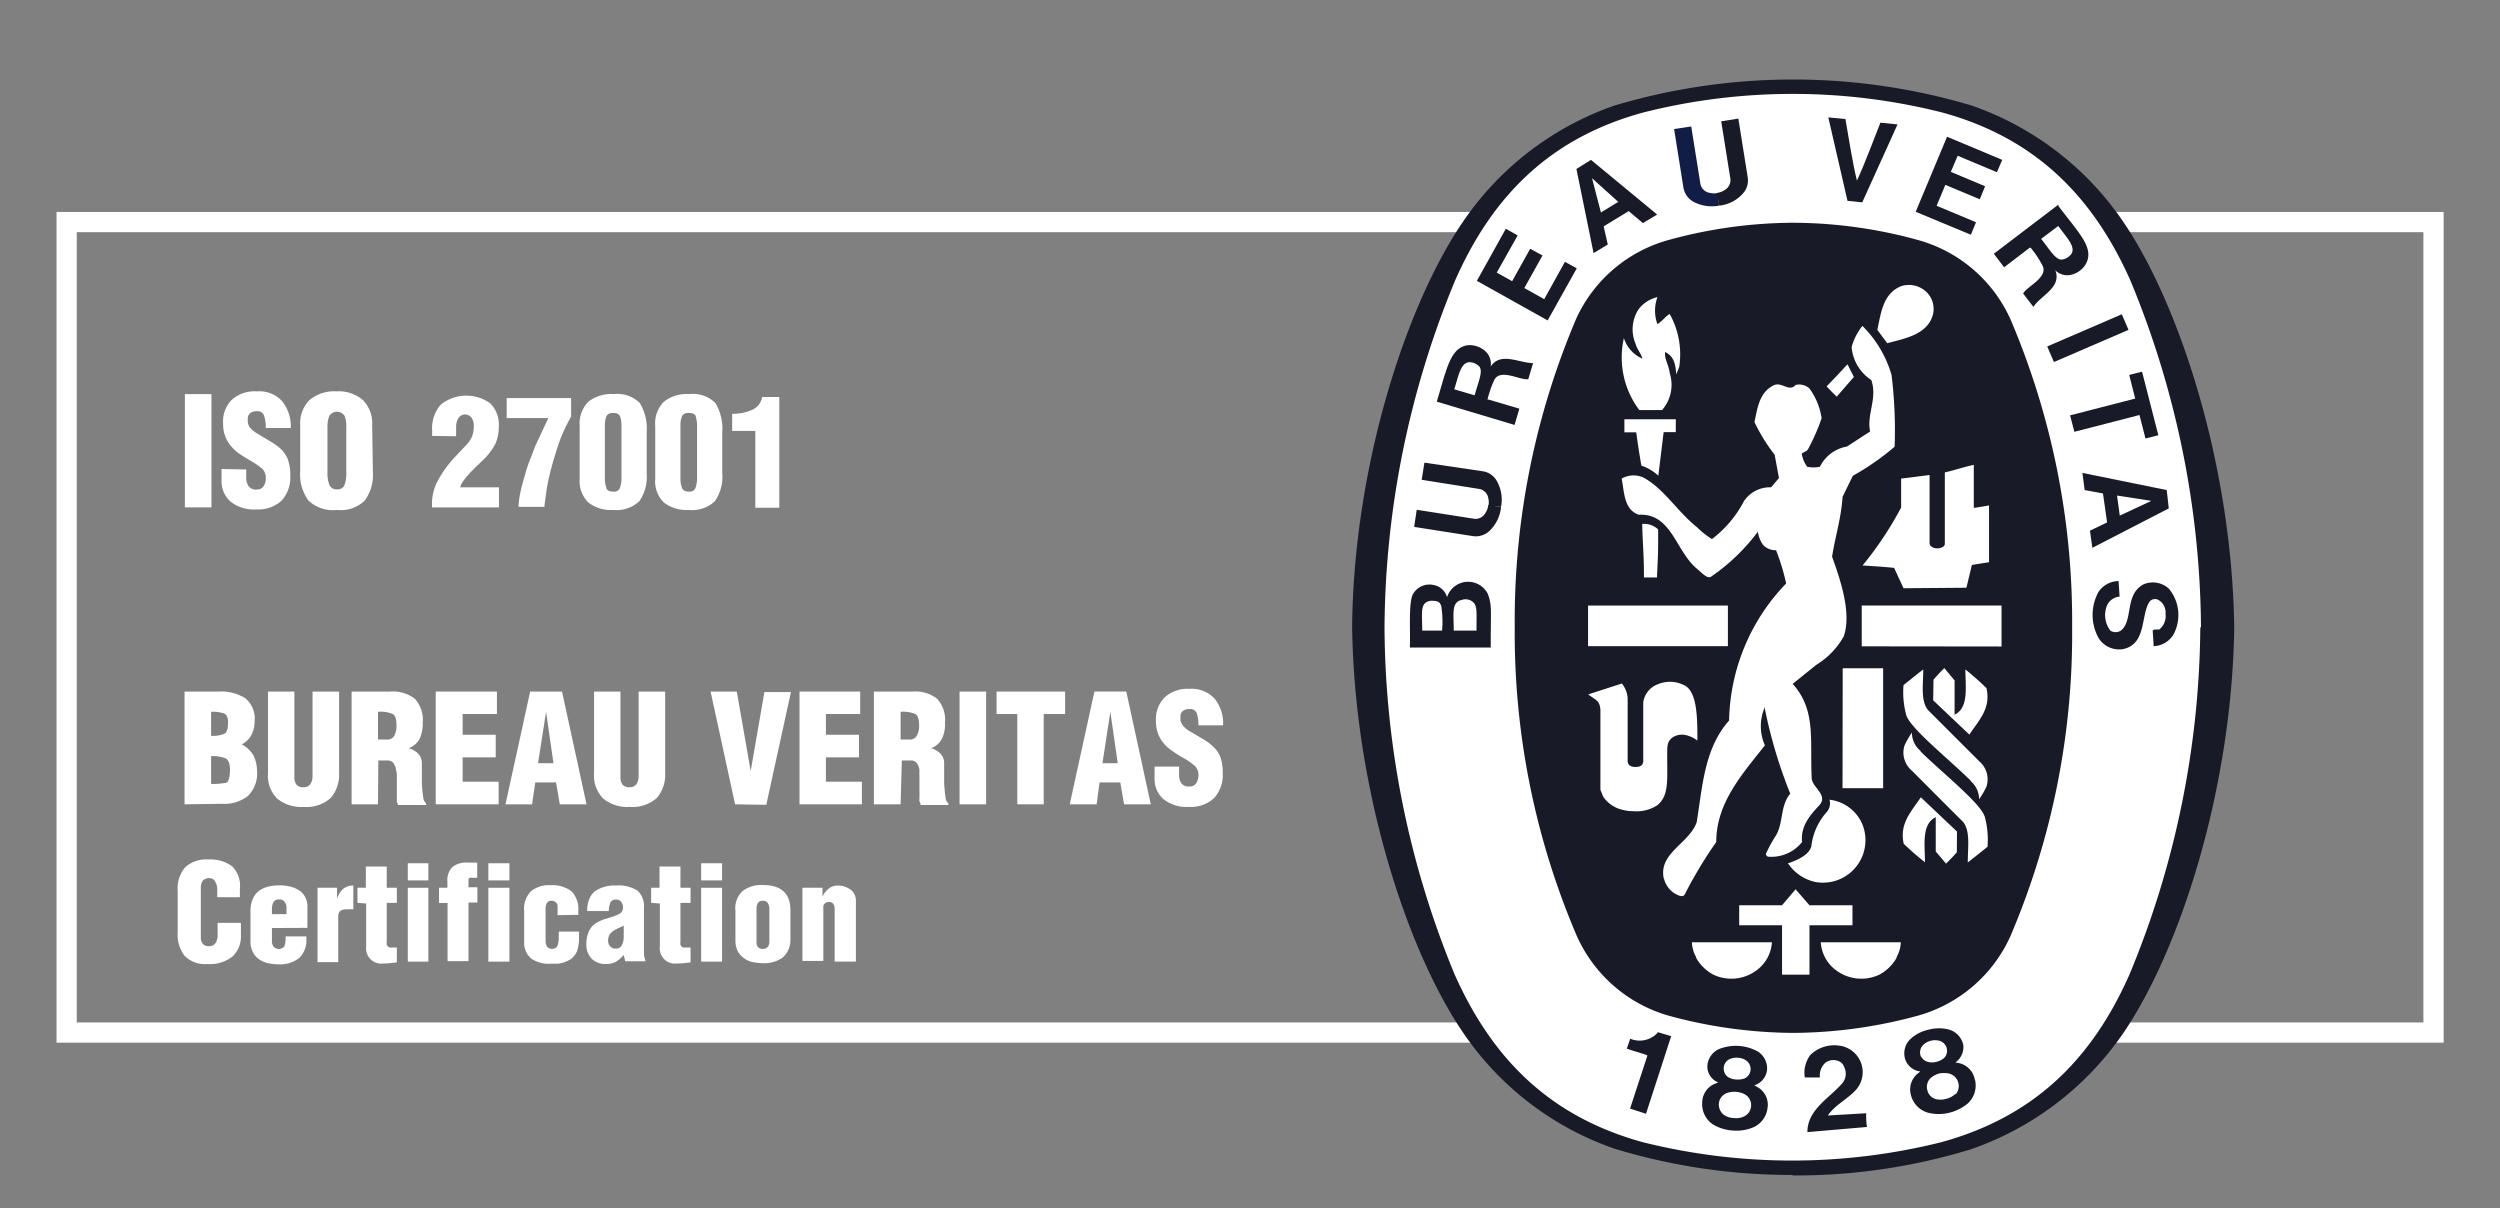 <svg id="Layer_1" data-name="Layer 1" xmlns="http://www.w3.org/2000/svg" width="145.9" height="70.5" viewBox="0 0 145.9 70.5"><rect x="0" y="0" width="145.9" height="70.5" fill="#808080" stroke="none"/><defs><style>.cls-1{fill:none;stroke:#fff;stroke-miterlimit:10;stroke-width:1.18px;}.cls-2{fill:#181b27;}.cls-3{fill:#fff;}.cls-4{fill:#121d46;}</style></defs><title>icons</title><rect class="cls-1" x="3.89" y="12.96" width="138.13" height="47.3"/><path class="cls-2" d="M104.65,68.6h.08A34.93,34.93,0,0,0,115,67.08a17.89,17.89,0,0,0,8.89-6.75c3.34-4.88,6.37-14.31,6.5-23.71v0c-.13-9.39-3.16-18.83-6.5-23.71a17.73,17.73,0,0,0-8.82-6.75,36.51,36.51,0,0,0-20.85,0,17.73,17.73,0,0,0-8.82,6.75C82.07,17.76,79,27.2,78.91,36.59v0c.13,9.4,3.16,18.83,6.5,23.71a17.66,17.66,0,0,0,8.82,6.74,35.41,35.41,0,0,0,10.35,1.53Z"/><path class="cls-3" d="M128.41,36.61a53.74,53.74,0,0,1-4.12,20.23c-2.3,5.23-5.82,8.4-11,9.82a35.94,35.94,0,0,1-17.41,0c-5.17-1.42-8.68-4.59-11-9.82A53.74,53.74,0,0,1,80.8,36.61a53.75,53.75,0,0,1,4.12-20.24c2.3-5.22,5.81-8.4,11-9.81a35.62,35.62,0,0,1,17.41,0c5.16,1.41,8.68,4.59,11,9.81a53.75,53.75,0,0,1,4.12,20.24"/><path class="cls-2" d="M104.7,13a27.69,27.69,0,0,1,7.21,1,8.37,8.37,0,0,1,5.42,4.63,45,45,0,0,1,3.6,18,44.92,44.92,0,0,1-3.6,18,8.4,8.4,0,0,1-5.42,4.65,28.11,28.11,0,0,1-7.21,1h-.08a28.13,28.13,0,0,1-7.22-1A8.4,8.4,0,0,1,92,54.57a44.92,44.92,0,0,1-3.6-18,45,45,0,0,1,3.6-18A8.37,8.37,0,0,1,97.4,14a27.71,27.71,0,0,1,7.22-1Z"/><path class="cls-3" d="M108.19,22a7.5,7.5,0,0,1-.42-.74"/><rect class="cls-3" x="92.68" y="35.34" width="8.16" height="2.37"/><path class="cls-3" d="M99,55.88a1.86,1.86,0,0,1-.26-.89h4.67a2.21,2.21,0,0,1-1,1.71,2.45,2.45,0,0,1-2.44.17,2.51,2.51,0,0,1-1-1"/><path class="cls-3" d="M104,54h-2.5V52.83H104l.79-.93.81.93h2.51V54h-2.51v2.88H104Z"/><path class="cls-3" d="M104.33,50.39c.51-.17,1.24-.47,1.38-1a3.59,3.59,0,0,1,.9-2,.78.78,0,0,0,.16-.72,2.39,2.39,0,0,1,1.92,1.44,2.48,2.48,0,0,1-2.76,3.36,2.59,2.59,0,0,1-1.6-1.11"/><path class="cls-3" d="M98.31,40a1.82,1.82,0,0,0-1.55-.07A1.31,1.31,0,0,0,95.9,41c0,1.42,0,1.85,0,3.4,0,.25-.15.36-.46.36s-.45-.14-.45-.36V40.89a1.48,1.48,0,0,0-.34-1l-1.79.58-.17.06c.46.34.67.35.71.9v4.44l0,.23.07.16.05.14.06.12a1.87,1.87,0,0,0,1.15.75,2.25,2.25,0,0,0,.58.07A2.21,2.21,0,0,0,96.71,47c.74-.58.57-1.59.59-3.06,0-.42,0-.65.29-.89a1,1,0,0,1,.79-.15,1.75,1.75,0,0,1,.68.32c0-1.27,0-2.84-.75-3.22"/><path class="cls-3" d="M115,45.55c-1.31-1.29-3.58-3.09-3.76-3.85a5.1,5.1,0,0,1-.15-1.72c.38-.3.69-.56,1.15-.91,0,.9-.16,1.83.28,2.37,1.06,1.06,2,2,3,3a1.37,1.37,0,0,1,.41,1.46,4,4,0,0,1-.43.74,1.38,1.38,0,0,0-.5-1.06"/><path class="cls-3" d="M107.54,39c1,0,1.32,0,2.36,0v7h-2.37Z"/><path class="cls-3" d="M112.84,39.66c.25-.28.34-.38.63-.67l.6.72v2c.84-.41.63-1.6.63-2.64a16,16,0,0,1,1.23,1.09c.27,1.19-.44,1.87-1,2.71l-2.11-2Z"/><path class="cls-3" d="M114.76,34.3l.32-1.33,1-.16V29.5c-.39.06-.56.1-.89.14V27.13c-.54.11-1.11.31-1.69.44v4.17c0,.2-.32.26-.39.26h-.09c-.2,0-.41-.14-.41-.28v-4l-1.66.21v1.69A20.31,20.31,0,0,1,108.7,33c.89.06,1,.06,1.84.14l.55,1.19Z"/><path class="cls-3" d="M95.94,33.47c0-1.09-.08-1.81-.1-2.89a1.16,1.16,0,0,1,.93.32c0,1.38,0,1.36-.07,2.8h-.76Z"/><path class="cls-3" d="M95.79,27.18c-.18-1.08-.19-1.16-.3-1.95H94.8v-.76h3v.75h-.71l-.31,2.54a2.8,2.8,0,0,0-1-.59"/><path class="cls-3" d="M95.67,23.93a5.1,5.1,0,0,1-.9-4.2h0a1.94,1.94,0,0,0,1.08,1.2c-.07-.29-.32-.56-.4-.87a2.15,2.15,0,0,1,.17-2,1.92,1.92,0,0,1,1.11-.72,2.26,2.26,0,0,0,0,1.58,3.88,3.88,0,0,0,.51-.45,1.72,1.72,0,0,1,.2-.15A4.83,4.83,0,0,1,98,21.41l-.17.44c-.06-.71-.17-1.05-.65-1.31-.06.41.2.71.27,1.25A2.24,2.24,0,0,1,97,23.93Z"/><path class="cls-3" d="M108.19,22l-1,1.15c-.28-.27-.3-.3-.59-.6.54-.56.6-.62,1.22-1.29"/><path class="cls-3" d="M109.56,19.25c.22-1,.33-2.14,1.42-2.56a1.49,1.49,0,0,1,1.32.24,1.38,1.38,0,0,1,.5,1.45c-.33,1.15-1.62,1.37-2.66,1.65Z"/><polygon class="cls-3" points="116.81 35.34 116.81 37.73 108.65 37.72 108.65 35.34 116.81 35.34"/><path class="cls-3" d="M97.1,51.28c-.33-1.5,1.49-2.05,1.92-3.3.34-2.09.44-4.3,1.89-5.93a11.83,11.83,0,0,1,3.33-8,12.79,12.79,0,0,0-.59-1.94,1,1,0,0,1-.74-.29,1.66,1.66,0,0,1-.32-.79,11.59,11.59,0,0,1-2.74,2.63c-.19.11-.43-.12-.78-.44-1.27-1-1.49-3.28-3.43-3.18-.88-.3-.84-1.33-1-2.11a1.4,1.4,0,0,1,1.25-.07c1.21.64,2,2,3.16,2.92a4.8,4.8,0,0,0,.86.68,6.61,6.61,0,0,0,1.86-2.2,1.82,1.82,0,0,1,1.59-.82l.46-.54-.25-1.36a10.25,10.25,0,0,1-1.18-1.91c.17-.78.27-1.68,1.06-2.11.51-.32.94.41,1.35-.06a.92.92,0,0,1,.79.2,3.89,3.89,0,0,1,.72,1.75,12,12,0,0,1-.79,1.8c-.07.13-.25.17-.37.26a1.71,1.71,0,0,0,.32.77,1.79,1.79,0,0,0,.74,0,2.17,2.17,0,0,1,1.58-1.18l1.35-.88c-.21-1,.44-1.93.07-3a2.56,2.56,0,0,1-1.15-1.92,3.39,3.39,0,0,1,.63-1.24l.05.05a6.64,6.64,0,0,1,1.65,2.81,26.4,26.4,0,0,1,.18,4.19,15,15,0,0,1-2.44,1.7L107.53,29c-.07,1.22-.43,2.32-.61,3.49.52,1.43,1.14,3.33.68,4.65A4.55,4.55,0,0,1,106,38.8l-1.38,1.11c1.38,1.53,1,3.27,1.11,5.49,0,.54,1,1,.44,1.6s-1.1,1.24-1,2.14a2.29,2.29,0,0,1-1.92.86.17.17,0,0,1-.19-.17,7.52,7.52,0,0,1,.54-1c.5-.76.27-1.8.88-2.51A27.83,27.83,0,0,1,103,41.37l0-.11a2.76,2.76,0,0,0,0,2.24c-1.36,1.72-2.84,3.37-2.84,5.64a25.64,25.64,0,0,0-1.85,3.08c-.15.18-.42,0-.58-.08a1.44,1.44,0,0,1-.62-.86"/><path class="cls-3" d="M112.08,43.85c1.31,1.29,3.58,3.08,3.76,3.85a5.07,5.07,0,0,1,.15,1.72c-.38.3-.69.56-1.15.91,0-.91.16-1.83-.28-2.37-1.07-1.06-2-2-3-3a1.37,1.37,0,0,1-.41-1.46,5.16,5.16,0,0,1,.43-.75,1.37,1.37,0,0,0,.5,1.07"/><path class="cls-3" d="M114.2,49.74c-.25.28-.34.38-.63.66l-.6-.71v-2c-.84.41-.63,1.6-.63,2.63a15.71,15.71,0,0,1-1.24-1.08c-.26-1.19.45-1.88,1-2.71l2.11,2Z"/><path class="cls-3" d="M110.67,55.88a1.86,1.86,0,0,0,.26-.89h-4.67a2.21,2.21,0,0,0,1,1.71,2.45,2.45,0,0,0,2.44.17,2.51,2.51,0,0,0,1-1"/><path class="cls-2" d="M105.48,66.07c0-1.3,1.24-1.95,2-2.81a.87.87,0,0,0,.14-1,.55.55,0,0,0-.4-.36.76.76,0,0,0-.7.13,1,1,0,0,0-.31.85l-.88,0a1.69,1.69,0,0,1,.34-1.33,2,2,0,0,1,1.64-.53,1.56,1.56,0,0,1,1,2.59c-.52.56-1.2.86-1.64,1.49l2.24-.13c0,.28,0,.54.05.8Z"/><path class="cls-2" d="M97.53,60.47v0L96.06,65l-.93-.3,1-3.06,0-.06c-.38-.13-.82-.25-1.19-.38l.2-.58a1.43,1.43,0,0,0,1.36-.14,1.26,1.26,0,0,0,.26-.24Z"/><path class="cls-2" d="M114.13,63.83a1.2,1.2,0,0,1-.56.3,1.15,1.15,0,0,1-.64,0,.69.69,0,0,1-.44-.47.72.72,0,0,1,.26-.81,1.45,1.45,0,0,1,.45-.21,1.71,1.71,0,0,1,.49,0,.75.75,0,0,1,.44,1.23m-2-2.16a.61.61,0,0,1,.09-.71,1,1,0,0,1,1-.25.61.61,0,0,1,.41.59.57.57,0,0,1-.19.42,1.06,1.06,0,0,1-.44.21.92.92,0,0,1-.49,0,.58.58,0,0,1-.37-.28M115.25,63a1.21,1.21,0,0,0-.85-.94l-.28-.06a1.09,1.09,0,0,0,.46-1,1.19,1.19,0,0,0-.82-.91,2.33,2.33,0,0,0-1.2,0,2.28,2.28,0,0,0-1.07.55,1.16,1.16,0,0,0-.3,1.19,1.06,1.06,0,0,0,.88.7l-.22.18a1.21,1.21,0,0,0-.32,1.23,1.42,1.42,0,0,0,1,1,2.56,2.56,0,0,0,1.23,0,2.67,2.67,0,0,0,1.1-.56,1.43,1.43,0,0,0,.4-1.37"/><path class="cls-2" d="M101.83,65.13a1,1,0,0,1-.62.12,1.1,1.1,0,0,1-.61-.19.77.77,0,0,1-.29-.59.72.72,0,0,1,.5-.69,1.24,1.24,0,0,1,.49-.06,1.3,1.3,0,0,1,.48.12.72.72,0,0,1,.41.75.71.71,0,0,1-.36.54m-1.22-2.64a.61.61,0,0,1,.29-.66,1,1,0,0,1,.52-.1.91.91,0,0,1,.5.17.61.61,0,0,1,.21.69.6.6,0,0,1-.3.34,1.1,1.1,0,0,1-.49.07,1,1,0,0,1-.47-.13.58.58,0,0,1-.26-.38m2.55,2.14a1.19,1.19,0,0,0-.53-1.15l-.25-.14a1.07,1.07,0,0,0,.74-.85,1.17,1.17,0,0,0-.51-1.11,2.65,2.65,0,0,0-2.33-.14,1.16,1.16,0,0,0-.64,1,1,1,0,0,0,.64.93l-.27.11a1.2,1.2,0,0,0-.67,1.08,1.42,1.42,0,0,0,.64,1.27,2.59,2.59,0,0,0,1.18.35,2.5,2.5,0,0,0,1.21-.21,1.41,1.41,0,0,0,.79-1.18"/><rect class="cls-2" x="119.48" y="19.24" width="4.74" height="0.99" transform="translate(2.15 49.89) rotate(-23.34)"/><path class="cls-2" d="M107.82,11.72,106.7,6.85l1,.1c.21,1.21.42,2.58.67,3.59.44-.94.92-2.24,1.37-3.38l1,.1-2.06,4.55Z"/><polygon class="cls-2" points="89.3 14.52 88.25 16.41 87.35 15.91 88.57 13.74 87.88 13.35 86.19 16.39 90.32 18.7 92.02 15.66 91.33 15.28 90.12 17.46 88.96 16.81 90.02 14.91 89.3 14.52"/><path class="cls-2" d="M86.17,36.8H84.84c0-1-.15-1.67.48-1.79a.66.66,0,0,1,.65.13c.27.25.19.69.2,1.66m-2,0H83c0-1.09-.15-1.66.52-1.74.39,0,.5.06.59.3a5.79,5.79,0,0,1,.05,1.44m2.67-2.14a1.29,1.29,0,0,0-2.38.19,1,1,0,0,0-.79-.71,1.1,1.1,0,0,0-1.16.47c-.32.41-.18,2.17-.22,3.18H87v-.35c0-1.87.08-2.09-.17-2.78"/><polygon class="cls-2" points="124.26 21.88 125.01 21.69 125.96 25.4 125.21 25.59 124.86 24.22 121.06 25.2 120.81 24.24 124.61 23.26 124.26 21.88"/><path class="cls-4" d="M100.33,12a2.29,2.29,0,0,1-1.51-.23,1.16,1.16,0,0,1-.58-.85L97.7,7.53l1-.15.54,3.38a.67.67,0,0,0,.56.5,1,1,0,0,0,.45,0"/><path class="cls-2" d="M100.34,12a2.13,2.13,0,0,0,1.36-.69,1.13,1.13,0,0,0,.29-1l-.54-3.39-1,.16.54,3.38a.68.68,0,0,1-.37.65,1,1,0,0,1-.43.15"/><path class="cls-2" d="M123.71,30.09l-.16-1.17,2,.31h0Zm2.74-1.49-4.92-1,.13,1,1.07.2.24,1.69-1,.48.14,1,4.46-2.3Z"/><path class="cls-2" d="M125.73,36.74h.09l.11,0,.08,0a1,1,0,0,0,.37-.92.83.83,0,0,0-.44-.82.41.41,0,0,0-.49.11c-.53.79-.16,2.47-1.54,2.77a1.41,1.41,0,0,1-1.44-.65,2.79,2.79,0,0,1,0-2.69,1.44,1.44,0,0,1,1.17-.63l.06.91a.88.88,0,0,0-.72.48,1.48,1.48,0,0,0,.19,1.51.57.57,0,0,0,.59,0c.54-.39.43-1.37.71-2a1.35,1.35,0,0,1,.61-.7,1.38,1.38,0,0,1,1.5.25,2.41,2.41,0,0,1,.36,2.47,1.4,1.4,0,0,1-1.25.88l-.06-.91Z"/><path class="cls-2" d="M87.6,29.6A2.23,2.23,0,0,1,86.91,31a1.17,1.17,0,0,1-1,.28l-3.38-.53.15-1,3.38.53a.67.67,0,0,0,.65-.38,1,1,0,0,0,.15-.43"/><path class="cls-2" d="M87.6,29.58a2.2,2.2,0,0,0-.24-1.5,1.13,1.13,0,0,0-.85-.58L83.13,27l-.16,1,3.39.54a.66.66,0,0,1,.5.55,1,1,0,0,1,0,.45"/><path class="cls-2" d="M93.43,12.4l-.52-2h0l1.53,1.38Zm-.58-3.07L92,9.86l1,4.91.83-.5-.24-1.06,1.46-.89.83.7.83-.5Z"/><polygon class="cls-2" points="115.85 10.87 113.85 10.03 114.25 9.09 116.54 10.05 116.85 9.33 113.63 7.98 111.8 12.36 115.02 13.7 115.32 12.97 113.02 12.01 113.53 10.79 115.54 11.63 115.85 10.87"/><path class="cls-2" d="M86.06,23.07l-1.19-.35c.26-.81.38-1.63.95-1.58a.81.81,0,0,1,.52.26c.22.28-.07.89-.28,1.67m.94-1.7a1,1,0,0,0-.29-.85,1.37,1.37,0,0,0-1.08-.37c-1,.17-1.2,1.38-1.78,3.29l4.54,1.36.28-.95-1.79-.53-.07,0a6.15,6.15,0,0,1,.38-1.11c.33-.75,1.53,0,2-.08l.28-.94c-.82,0-1.9-.68-2.48.21"/><path class="cls-2" d="M120.83,14.88a.78.78,0,0,1-.52.27c-.36,0-.68-.57-1.19-1.21l1-.75c.5.69,1.09,1.26.72,1.69m-.71-2.94-3.77,2.87.6.79,1.49-1.14.06,0a5.74,5.74,0,0,1,.67,1c.42.71-.89,1.25-1.11,1.67l.6.78c.44-.68,1.66-1.13,1.28-2.13a1,1,0,0,0,.86.27,1.35,1.35,0,0,0,.93-.66c.49-.94-.41-1.77-1.61-3.37"/><path class="cls-3" d="M10.77,46.94V40.36h2a2.63,2.63,0,0,1,1.53.38,1.5,1.5,0,0,1,.56,1.32,1.8,1.8,0,0,1-.18.82,1.29,1.29,0,0,1-.57.56,1.77,1.77,0,0,1,.68.64A2.12,2.12,0,0,1,15,45a1.83,1.83,0,0,1-.52,1.44,2.18,2.18,0,0,1-1.49.47Zm1.55-4a1.71,1.71,0,0,0,.78-.12q.21-.12.21-.66c0-.28-.08-.46-.23-.52a2,2,0,0,0-.76-.1Zm0,2.81a4.06,4.06,0,0,0,.83-.06c.18,0,.27-.3.27-.79,0-.34-.09-.56-.25-.64a2,2,0,0,0-.85-.13Z"/><path class="cls-3" d="M15.64,40.36h1.54v5a.69.69,0,0,0,.12.43.48.48,0,0,0,.42.15.45.45,0,0,0,.4-.19.81.81,0,0,0,.12-.44V40.36h1.55v4.76a2.09,2.09,0,0,1-.48,1.44,2.11,2.11,0,0,1-1.6.53,2.18,2.18,0,0,1-1.54-.49,1.89,1.89,0,0,1-.53-1.48Z"/><path class="cls-3" d="M22.06,46.94H20.52V40.36h2.25a2.1,2.1,0,0,1,1.44.42,1.81,1.81,0,0,1,.46,1.39,2.18,2.18,0,0,1-.17.93,1.24,1.24,0,0,1-.65.57,1.15,1.15,0,0,1,.56.32.79.79,0,0,1,.21.55c0,.32,0,.69,0,1.12a7.08,7.08,0,0,0,.1,1,.57.57,0,0,0,.15.23v.09H23.23l-.07-.2a1,1,0,0,1,0-.18v-1.3c0-.1,0-.22-.05-.36a.82.82,0,0,0-.13-.38.43.43,0,0,0-.38-.18h-.52Zm0-3.78h.53a.44.44,0,0,0,.43-.24,1.25,1.25,0,0,0,.12-.58c0-.36-.07-.59-.22-.67a1.83,1.83,0,0,0-.86-.13Z"/><path class="cls-3" d="M25.43,46.94V40.36H29v1.31H27v1.21h1.93V44.2H27v1.42h2.1v1.32Z"/><path class="cls-3" d="M29.5,46.94l1.44-6.58H32.8l1.43,6.58H32.67l-.22-1.28H31.24l-.19,1.28Zm2.37-5.4-.47,3h.9Z"/><path class="cls-3" d="M34.67,40.36h1.54v5a.69.69,0,0,0,.12.43.48.48,0,0,0,.42.15.45.45,0,0,0,.4-.19.81.81,0,0,0,.12-.44V40.36h1.55v4.76a2.09,2.09,0,0,1-.48,1.44,2.11,2.11,0,0,1-1.6.53,2.18,2.18,0,0,1-1.54-.49,1.89,1.89,0,0,1-.53-1.48Z"/><path class="cls-3" d="M42.9,46.94l-1.43-6.58H43L43.81,45l.8-4.61h1.55l-1.44,6.58Z"/><path class="cls-3" d="M46.66,46.94V40.36H50.2v1.31h-2v1.21h1.93V44.2H48.2v1.42h2.1v1.32Z"/><path class="cls-3" d="M52.56,46.94H51V40.36h2.26a2.05,2.05,0,0,1,1.43.42,1.81,1.81,0,0,1,.46,1.39,2,2,0,0,1-.17.93,1.21,1.21,0,0,1-.64.57,1.12,1.12,0,0,1,.55.32.79.79,0,0,1,.21.55c0,.32,0,.69,0,1.12a9.22,9.22,0,0,0,.1,1,.57.57,0,0,0,.15.23v.09H53.72c0-.08,0-.15-.06-.2a.52.52,0,0,1,0-.18v-1.3a2.84,2.84,0,0,1,0-.36.83.83,0,0,0-.14-.38.42.42,0,0,0-.38-.18h-.51Zm0-3.78h.52a.44.44,0,0,0,.43-.24,1.13,1.13,0,0,0,.13-.58c0-.36-.08-.59-.22-.67a1.88,1.88,0,0,0-.86-.13Z"/><path class="cls-3" d="M56,46.94V40.36h1.55v6.58Z"/><path class="cls-3" d="M58.16,40.36h4v1.31H60.91v5.27H59.37V41.67H58.16Z"/><path class="cls-3" d="M62.43,46.94l1.44-6.58h1.86l1.43,6.58H65.6l-.22-1.28H64.17L64,46.94Zm2.37-5.4-.46,3h.89Z"/><path class="cls-3" d="M68.81,44.74v.46a.88.88,0,0,0,.13.51.54.54,0,0,0,.48.19.44.44,0,0,0,.39-.19.83.83,0,0,0,.13-.46.7.7,0,0,0-.2-.54,3.89,3.89,0,0,0-.63-.45,8,8,0,0,1-.72-.45,2.27,2.27,0,0,1-.48-.44,1.78,1.78,0,0,1-.33-.57,2.13,2.13,0,0,1-.12-.74A1.8,1.8,0,0,1,68,40.67a2,2,0,0,1,1.42-.47,1.82,1.82,0,0,1,1.47.58,2.29,2.29,0,0,1,.49,1.55H69.94a2.14,2.14,0,0,0-.09-.69.4.4,0,0,0-.42-.26.68.68,0,0,0-.4.11.42.42,0,0,0-.14.35v.09a.62.62,0,0,0,.12.38,1.4,1.4,0,0,0,.35.32l.88.52a3.27,3.27,0,0,1,.58.44,1.62,1.62,0,0,1,.4.59,2.7,2.7,0,0,1,.14.94,2,2,0,0,1-.51,1.46,2,2,0,0,1-1.47.51,2.14,2.14,0,0,1-1.5-.47,1.55,1.55,0,0,1-.5-1.19v-.69Z"/><path class="cls-3" d="M10.79,29.61V23h1.55v6.61Z"/><path class="cls-3" d="M14.37,27.4v.46a.89.89,0,0,0,.14.52.54.54,0,0,0,.48.19.44.44,0,0,0,.39-.19.79.79,0,0,0,.13-.47.74.74,0,0,0-.19-.54,4.64,4.64,0,0,0-.64-.45c-.3-.17-.54-.33-.73-.45a2.56,2.56,0,0,1-.48-.45,1.78,1.78,0,0,1-.33-.57,2.09,2.09,0,0,1-.12-.74,1.78,1.78,0,0,1,.52-1.39A2,2,0,0,1,15,22.84a1.8,1.8,0,0,1,1.47.58,2.34,2.34,0,0,1,.5,1.56H15.51a2.14,2.14,0,0,0-.09-.69A.39.39,0,0,0,15,24a.61.61,0,0,0-.4.11.42.42,0,0,0-.14.35v.08a.69.69,0,0,0,.11.39,1.68,1.68,0,0,0,.36.32l.88.53a3.32,3.32,0,0,1,.59.43,1.71,1.71,0,0,1,.4.6,2.72,2.72,0,0,1,.14.95,2,2,0,0,1-.51,1.46,2,2,0,0,1-1.48.51,2.17,2.17,0,0,1-1.51-.47,1.57,1.57,0,0,1-.51-1.19v-.7Z"/><path class="cls-3" d="M21.76,27.5a2.57,2.57,0,0,1-.47,1.71,2,2,0,0,1-1.62.55A2.07,2.07,0,0,1,18,29.21a2.57,2.57,0,0,1-.48-1.71V24.81a1.92,1.92,0,0,1,.54-1.46,2.23,2.23,0,0,1,1.57-.51,2.15,2.15,0,0,1,1.55.51,1.92,1.92,0,0,1,.54,1.46Zm-1.55-2.58a1.67,1.67,0,0,0-.1-.65.53.53,0,0,0-.89,0,1.67,1.67,0,0,0-.11.64v2.71a1.88,1.88,0,0,0,.11.67.45.45,0,0,0,.45.27.42.42,0,0,0,.44-.27,1.86,1.86,0,0,0,.1-.67Z"/><path class="cls-3" d="M33.83,24.86a1.82,1.82,0,0,1,.5-1.41A2.12,2.12,0,0,1,35.8,23a1.87,1.87,0,0,1,1.54.52,2.89,2.89,0,0,1,.4,1.72v2.38a2.47,2.47,0,0,1-.43,1.63,1.93,1.93,0,0,1-1.53.51,2.13,2.13,0,0,1-1.45-.44,1.75,1.75,0,0,1-.5-1.38Zm2.44,0a1.68,1.68,0,0,0-.07-.52c-.05-.16-.18-.24-.4-.24s-.35.06-.41.2a1.39,1.39,0,0,0-.09.56v3a1.63,1.63,0,0,0,.09.61c0,.15.19.22.41.22a.35.35,0,0,0,.39-.25,1.69,1.69,0,0,0,.08-.58Z"/><path class="cls-3" d="M38.24,24.86a1.78,1.78,0,0,1,.5-1.41A2.12,2.12,0,0,1,40.21,23a1.87,1.87,0,0,1,1.54.52,2.89,2.89,0,0,1,.4,1.72v2.38a2.47,2.47,0,0,1-.43,1.63,1.93,1.93,0,0,1-1.53.51,2.13,2.13,0,0,1-1.45-.44,1.71,1.71,0,0,1-.5-1.38Zm2.44,0a1.68,1.68,0,0,0-.07-.52c0-.16-.18-.24-.4-.24s-.35.06-.41.2a1.39,1.39,0,0,0-.09.56v3a1.63,1.63,0,0,0,.09.61c.05.15.19.22.41.22a.35.35,0,0,0,.39-.25,1.69,1.69,0,0,0,.08-.58Z"/><path class="cls-3" d="M44.08,25.15H42.73v-1a2.79,2.79,0,0,0,1.14-.22,1,1,0,0,0,.61-.76h1v6.46h-1.4Z"/><path class="cls-3" d="M25.22,25.44V25.1a2.06,2.06,0,0,1,.51-1.49,2.38,2.38,0,0,1,2.88-.07,1.73,1.73,0,0,1,.5,1.34,2.48,2.48,0,0,1-.19,1,3.62,3.62,0,0,1-.63.87l-.57.55-.24.24-.26.29a3.19,3.19,0,0,0-.23.32.81.81,0,0,0-.13.29h2.26v1.17H25.21v-.22A2.86,2.86,0,0,1,25.58,28a6.66,6.66,0,0,1,1-1.36l.66-.7a1.67,1.67,0,0,0,.32-.5,1.72,1.72,0,0,0,.09-.6.78.78,0,0,0-.13-.46.47.47,0,0,0-.41-.19.47.47,0,0,0-.27.11.78.78,0,0,0-.16.24,1.33,1.33,0,0,0-.06.3c0,.1,0,.21,0,.31v.31Z"/><path class="cls-3" d="M29.57,23.23h3.76v1.08a9.84,9.84,0,0,0-.67,1.43c-.18.51-.35,1.07-.51,1.67-.09.35-.17.7-.22,1s-.11.73-.16,1.17H30.26a4.79,4.79,0,0,1,.1-.8,10.52,10.52,0,0,1,.26-1c.1-.37.21-.71.33-1s.22-.6.32-.82L32,24.4H29.57Z"/><path class="cls-3" d="M12.68,52.36V52a1,1,0,0,0-.12-.55.36.36,0,0,0-.31-.2.51.51,0,0,0-.42.15.78.78,0,0,0-.11.45V54.7a.57.57,0,0,0,.12.39.46.46,0,0,0,.37.13.46.46,0,0,0,.27-.08.55.55,0,0,0,.15-.19,2,2,0,0,0,.07-.26c0-.1,0-.2,0-.3v-.53h1.36v.71a1.61,1.61,0,0,1-.48,1.24,2.1,2.1,0,0,1-1.48.45,1.67,1.67,0,0,1-1.32-.47,2,2,0,0,1-.41-1.37V52a1.9,1.9,0,0,1,.44-1.39,1.84,1.84,0,0,1,1.37-.45,2.08,2.08,0,0,1,1.38.41A1.59,1.59,0,0,1,14,51.87v.49Z"/><path class="cls-3" d="M15.87,54.16v.76a.55.55,0,0,0,.09.32.42.42,0,0,0,.63,0,1.29,1.29,0,0,0,.08-.47.57.57,0,0,1,0-.12h1.21v.15a1.42,1.42,0,0,1-.41,1.1,1.8,1.8,0,0,1-1.2.38,3.22,3.22,0,0,1-.64-.07,1.6,1.6,0,0,1-.53-.24,1.1,1.1,0,0,1-.35-.42,1.31,1.31,0,0,1-.13-.61V53.16a1.6,1.6,0,0,1,.13-.69A1.21,1.21,0,0,1,15.1,52a1.67,1.67,0,0,1,.52-.25,2.73,2.73,0,0,1,.67-.08,2.56,2.56,0,0,1,.64.07,1.63,1.63,0,0,1,.52.22,1,1,0,0,1,.36.39,1.14,1.14,0,0,1,.13.57v1.23Zm.85-.81v-.42a.53.53,0,0,0-.11-.3.36.36,0,0,0-.31-.14.37.37,0,0,0-.34.16.82.82,0,0,0-.09.42v.28Z"/><path class="cls-3" d="M19.67,51.81v.65h0a1.24,1.24,0,0,1,.34-.57.89.89,0,0,1,.61-.21v1.39a2.05,2.05,0,0,0-.37,0,.69.69,0,0,0-.38.08.43.43,0,0,0-.13.34v2.66H18.53V51.81Z"/><path class="cls-3" d="M20.86,52.69v-.88h.49V50.57h1.22v1.24h.59v.88h-.59V55a.24.24,0,0,0,.27.3h.32v.86a5.18,5.18,0,0,1-.79.07.89.89,0,0,1-1-1v-2.5Z"/><path class="cls-3" d="M23.8,51.38v-1H25v1Zm0,4.74V51.81H25v4.31Z"/><path class="cls-3" d="M26.12,52.7h-.5v-.89h.49v-.37a1.1,1.1,0,0,1,.3-.85,1.33,1.33,0,0,1,.9-.25h.54v.89H27.6a.54.54,0,0,0-.19,0,.12.12,0,0,0-.07.11v.44h.52v.89h-.52v3.42H26.12Z"/><path class="cls-3" d="M28.5,51.38v-1h1.23v1Zm0,4.74V51.81h1.23v4.31Z"/><path class="cls-3" d="M32.54,53.41v-.08s0-.12,0-.22,0-.21,0-.27a.34.34,0,0,0-.33-.27.3.3,0,0,0-.3.14.81.81,0,0,0-.07.38v1.78a.75.75,0,0,0,.08.37.35.35,0,0,0,.31.13.3.3,0,0,0,.31-.19,1.46,1.46,0,0,0,.07-.51v-.3h1.18c0,.15,0,.34,0,.55a2.94,2.94,0,0,1-.08.48,1.06,1.06,0,0,1-.42.59,1.86,1.86,0,0,1-.73.25h-.1l-.31,0A1.77,1.77,0,0,1,31,55.94a1.21,1.21,0,0,1-.41-1V53.16A1.45,1.45,0,0,1,31,52a1.68,1.68,0,0,1,1.13-.34,1.85,1.85,0,0,1,1.24.37,1.52,1.52,0,0,1,.38,1.14v.22Z"/><path class="cls-3" d="M36.4,55.73a1.75,1.75,0,0,1-.48.41,1.2,1.2,0,0,1-.57.12,1.11,1.11,0,0,1-.83-.32,1.17,1.17,0,0,1-.3-.84,1.8,1.8,0,0,1,.09-.6,1.39,1.39,0,0,1,.23-.42,1.06,1.06,0,0,1,.34-.26,2.2,2.2,0,0,1,.41-.18l.29-.09a2.88,2.88,0,0,0,.59-.23.43.43,0,0,0,.19-.37.5.5,0,0,0-.11-.32A.33.33,0,0,0,36,52.5a.39.39,0,0,0-.37.15,1.45,1.45,0,0,0-.1.47v.05H34.27a1.76,1.76,0,0,1,.12-.7,1.12,1.12,0,0,1,.32-.45,2,2,0,0,1,1.22-.34,2.09,2.09,0,0,1,1.28.3,1.23,1.23,0,0,1,.37,1v2.64a1.42,1.42,0,0,0,.1.48H36.49Zm0-1.71-.27.13a1.94,1.94,0,0,0-.35.19.73.73,0,0,0-.21.22.67.67,0,0,0-.08.33.47.47,0,0,0,.12.34.42.42,0,0,0,.34.13.35.35,0,0,0,.34-.2,1,1,0,0,0,.11-.46Z"/><path class="cls-3" d="M38,52.69v-.88h.49V50.57h1.22v1.24h.59v.88h-.59V55a.24.24,0,0,0,.27.3h.32v.86a5.18,5.18,0,0,1-.79.07.89.89,0,0,1-1-1v-2.5Z"/><path class="cls-3" d="M40.92,51.38v-1h1.22v1Zm0,4.74V51.81h1.22v4.31Z"/><path class="cls-3" d="M42.92,53.16A1.36,1.36,0,0,1,43.34,52a1.8,1.8,0,0,1,1.18-.35c1.07,0,1.61.49,1.61,1.48v1.76a1.37,1.37,0,0,1-.46,1,1.87,1.87,0,0,1-1.15.32,3.2,3.2,0,0,1-.63-.07,1.37,1.37,0,0,1-.5-.24,1.19,1.19,0,0,1-.35-.42,1.41,1.41,0,0,1-.12-.61ZM44.15,55c0,.26.15.38.37.38s.35-.12.38-.38V53.07a.65.65,0,0,0-.09-.37.31.31,0,0,0-.29-.13.32.32,0,0,0-.29.13.66.66,0,0,0-.08.37Z"/><path class="cls-3" d="M48,51.81v.53h0a1.13,1.13,0,0,1,.34-.46.81.81,0,0,1,.52-.2,1.25,1.25,0,0,1,.78.24.78.78,0,0,1,.31.66v3.54H48.71V53a.47.47,0,0,0-.09-.26.3.3,0,0,0-.24-.1.31.31,0,0,0-.33.36v3.08H46.83V51.81Z"/></svg>